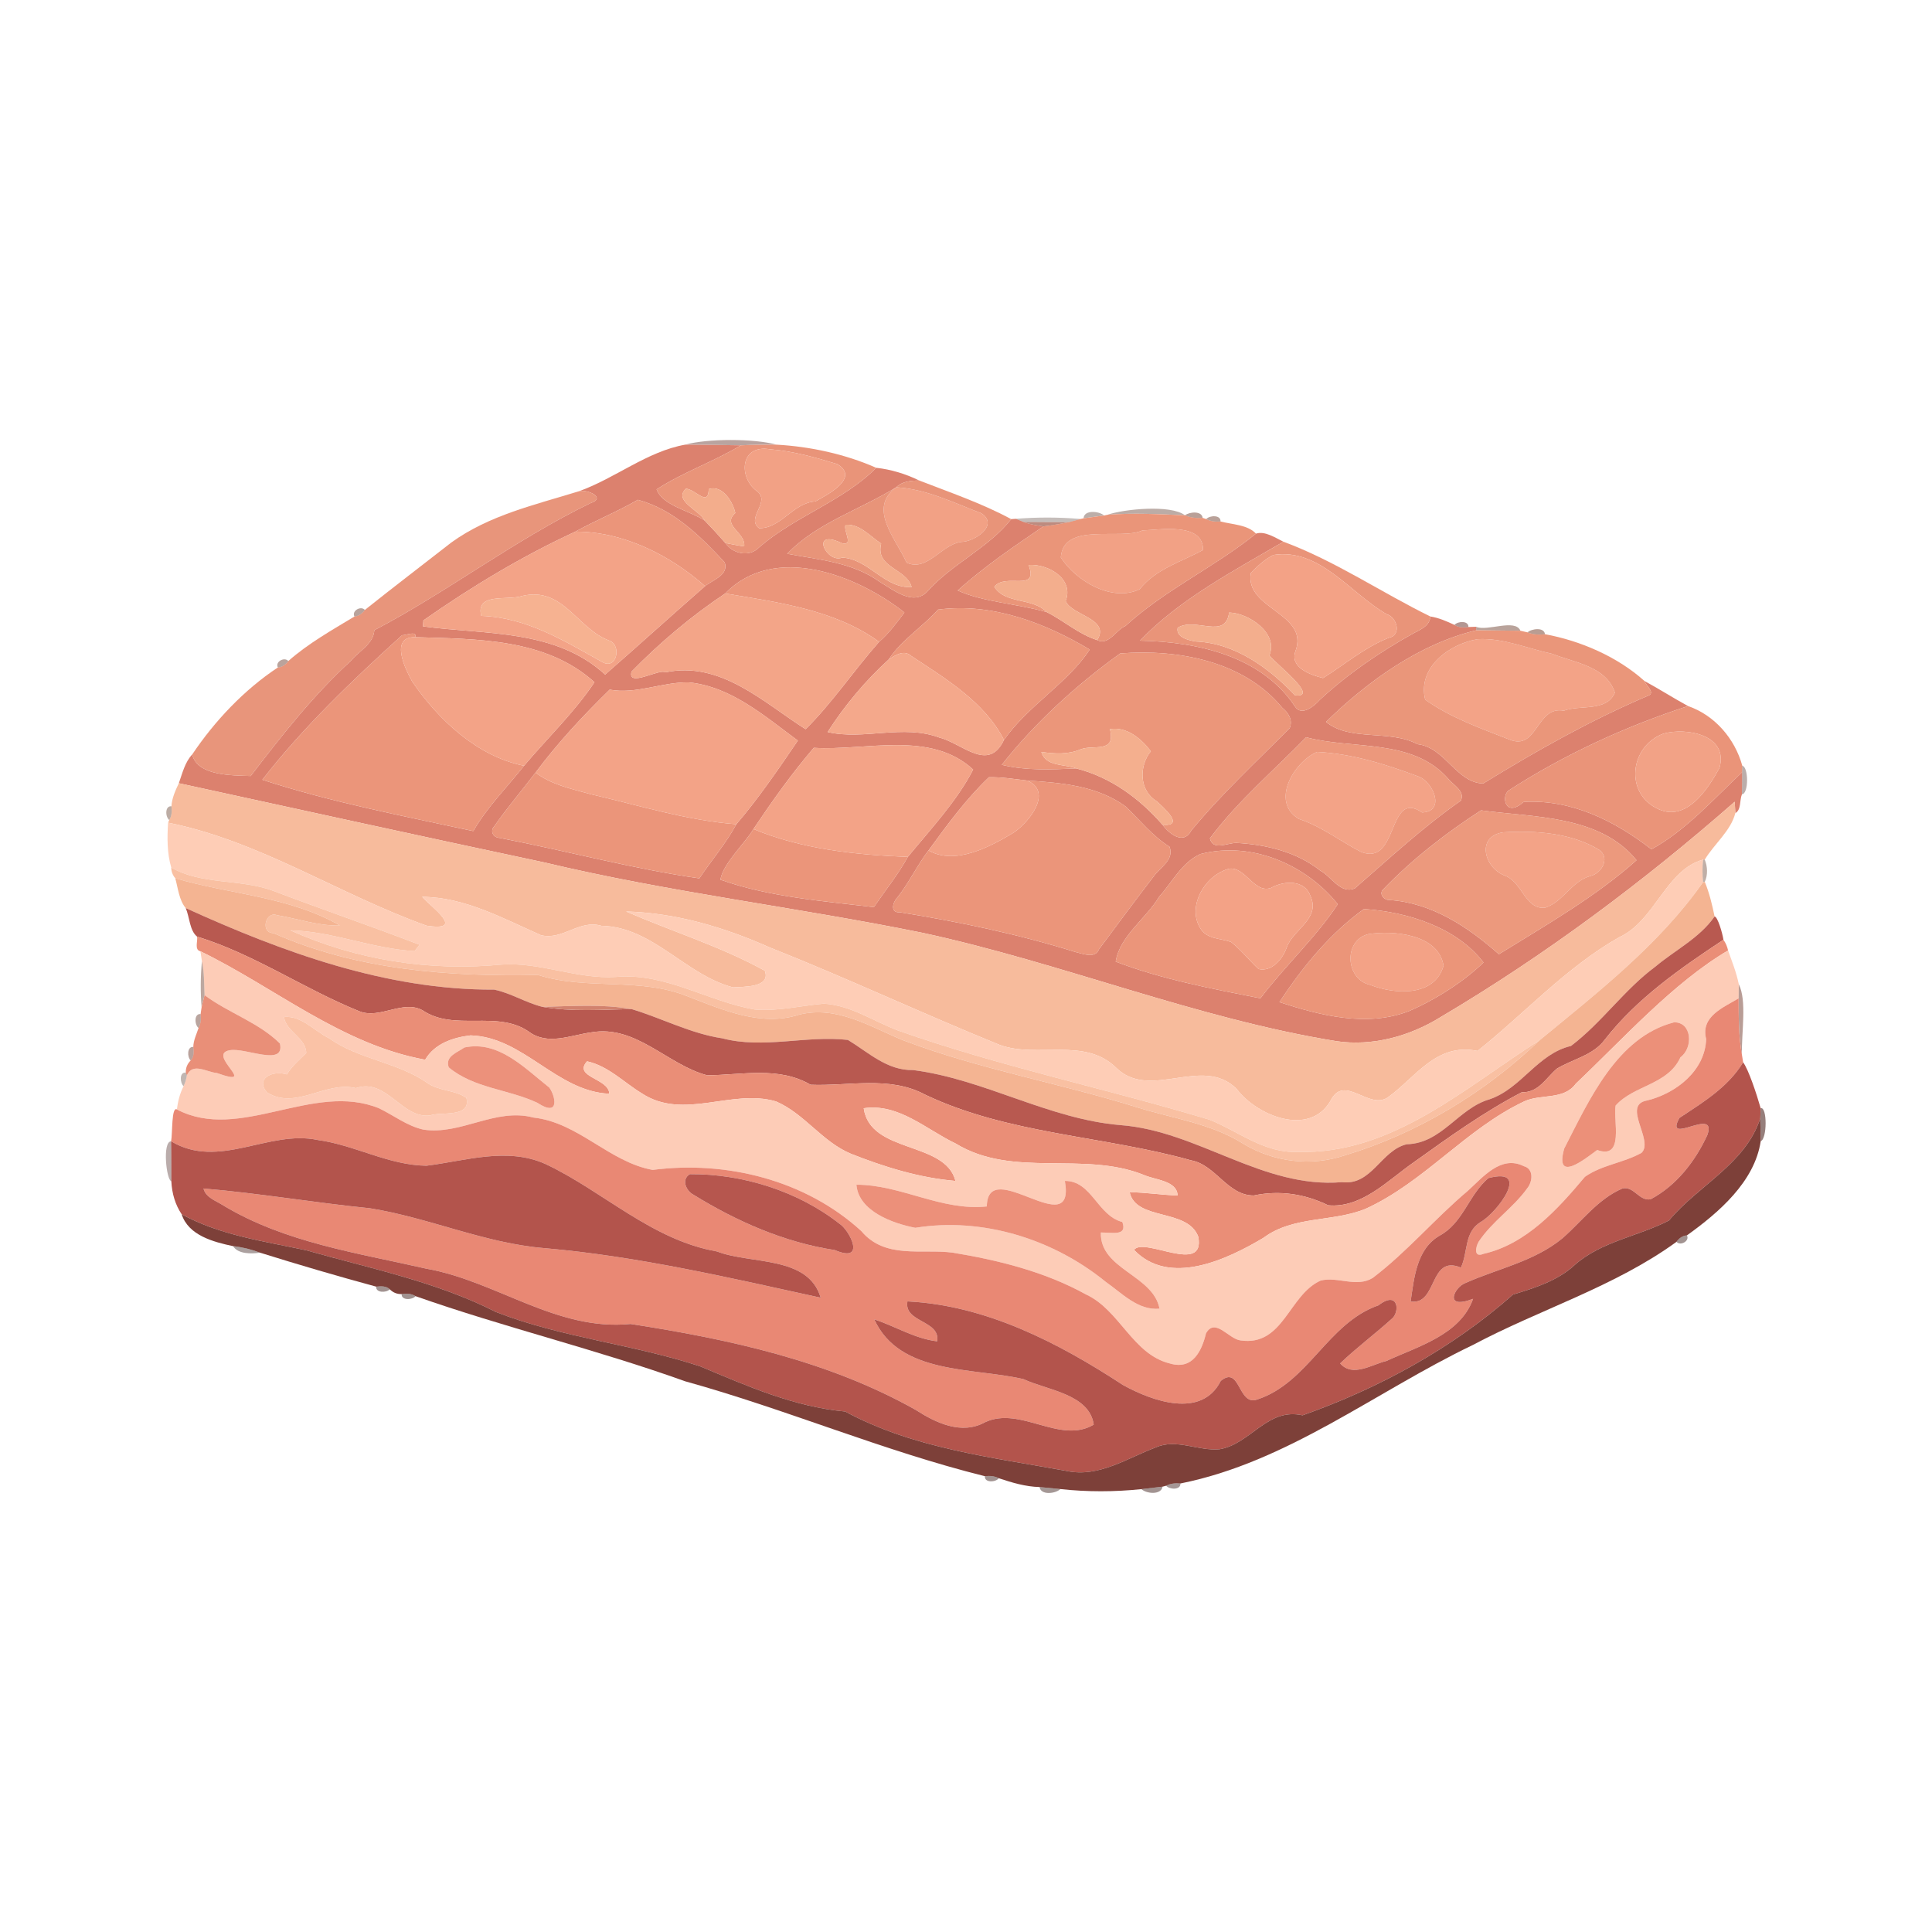 <?xml version="1.0" encoding="UTF-8" ?>
<!DOCTYPE svg PUBLIC "-//W3C//DTD SVG 1.1//EN" "http://www.w3.org/Graphics/SVG/1.1/DTD/svg11.dtd">
<svg width="530pt" height="530pt" viewBox="0 0 530 530" version="1.1" xmlns="http://www.w3.org/2000/svg">
<g id="#6a3f3579">
<path fill="#6a3f35" opacity="0.47" d=" M 187.97 121.98 C 194.04 120.27 206.98 120.29 213.01 121.98 C 209.74 122.00 206.50 122.00 203.24 122.16 C 198.14 122.10 193.06 121.99 187.97 121.98 Z" />
</g>
<g id="#dc816efe">
<path fill="#dc816e" opacity="1.00" d=" M 158.86 134.75 C 168.82 131.18 177.50 123.85 187.97 121.98 C 193.06 121.99 198.14 122.10 203.24 122.16 C 195.79 126.66 187.42 129.51 180.13 134.24 C 181.70 138.67 189.10 140.05 193.33 142.81 C 195.27 144.81 197.15 146.87 198.99 148.96 C 201.02 151.93 205.56 152.96 208.22 150.18 C 218.02 141.65 231.32 137.46 240.38 128.33 C 244.38 128.76 248.51 130.02 252.14 131.80 C 249.89 131.86 247.56 132.02 245.86 133.67 C 236.04 139.80 223.97 143.46 215.96 151.92 C 224.57 153.53 233.92 154.24 241.34 159.62 C 245.05 161.77 250.44 166.32 254.34 162.32 C 261.12 154.65 271.08 150.42 277.40 142.41 C 277.71 142.39 278.35 142.35 278.67 142.32 C 279.20 142.54 280.26 142.96 280.79 143.18 C 282.53 143.87 284.40 144.11 286.24 144.40 C 278.16 149.90 269.97 155.43 262.73 161.99 C 269.74 165.19 279.15 165.61 287.16 167.93 C 291.87 170.28 295.91 173.99 300.99 175.59 C 304.13 177.19 306.21 172.72 308.73 171.73 C 319.59 161.78 333.19 155.59 344.55 146.39 C 346.96 145.59 349.82 147.50 352.08 148.61 C 338.55 156.53 323.47 164.45 312.73 175.75 C 328.30 176.05 346.02 179.89 355.22 193.77 C 357.05 196.68 360.63 193.61 362.02 192.02 C 369.76 184.83 378.50 178.88 387.71 173.75 C 389.72 172.65 392.20 171.77 392.39 169.12 C 394.71 169.48 396.89 170.44 399.01 171.43 C 400.14 172.17 401.52 172.21 402.82 172.01 C 403.35 171.99 404.40 171.96 404.92 171.94 L 405.01 172.90 C 389.47 176.60 375.14 186.90 363.77 198.03 C 370.33 203.47 381.21 200.05 388.87 204.15 C 396.46 205.02 399.47 214.71 406.88 214.94 C 421.37 206.01 436.25 197.63 451.94 190.93 C 454.36 190.18 451.57 188.16 451.12 186.81 C 455.16 189.00 459.04 191.49 463.08 193.69 C 445.81 199.31 429.15 206.98 413.88 216.84 C 411.82 218.26 412.80 224.53 417.99 219.99 C 431.09 219.22 443.01 225.20 453.04 232.99 C 462.67 227.65 470.00 219.27 477.93 211.82 C 477.93 213.85 477.92 215.87 477.86 217.90 C 477.19 219.53 477.70 222.16 476.05 223.06 C 476.01 222.28 475.92 220.72 475.88 219.94 C 450.77 241.96 423.82 262.09 395.06 279.10 C 386.61 284.30 376.46 287.09 366.52 285.61 C 327.83 279.30 291.32 264.16 253.09 255.90 C 218.63 248.89 183.63 244.78 149.39 236.60 C 115.92 229.49 82.49 222.15 49.06 214.86 C 50.01 212.18 50.73 209.08 52.72 206.98 C 54.19 212.86 63.49 212.68 68.77 212.88 C 77.27 201.79 85.92 190.73 96.27 181.27 C 98.46 178.59 102.43 176.70 102.69 172.88 C 122.53 162.52 141.37 147.99 162.02 138.01 C 166.38 136.57 161.21 134.17 158.86 134.75 M 157.84 145.84 C 143.24 152.58 129.33 160.96 116.15 170.19 C 116.12 170.60 116.06 171.42 116.03 171.83 C 133.08 174.15 152.30 172.50 166.01 185.05 C 175.15 177.07 184.32 168.74 193.42 160.79 C 195.56 159.05 199.99 157.76 198.80 154.27 C 192.09 147.07 184.79 139.74 174.98 137.11 C 169.43 140.33 163.43 142.74 157.84 145.84 M 198.94 162.81 C 189.67 168.99 181.04 176.27 173.25 184.23 C 172.02 188.74 180.91 183.33 182.57 184.43 C 197.69 181.27 209.36 192.63 221.00 200.04 C 228.22 192.93 234.30 183.82 241.16 176.08 C 243.82 173.81 245.98 170.84 248.10 168.02 C 235.08 157.74 212.41 148.91 198.94 162.81 M 257.34 167.23 C 253.09 171.99 247.13 175.71 243.84 180.87 C 237.43 186.70 231.69 193.55 227.04 200.82 C 236.97 203.12 247.75 198.61 257.68 202.33 C 264.01 203.92 271.12 211.99 275.41 202.99 C 281.97 193.59 293.01 187.32 298.93 178.19 C 286.56 170.80 272.02 165.29 257.34 167.23 M 110.30 174.26 C 96.68 186.60 83.22 199.44 71.97 213.91 C 90.75 220.06 110.50 223.80 129.84 227.99 C 133.63 221.39 139.16 215.89 143.76 210.07 C 150.19 202.45 157.60 195.38 163.08 187.15 C 149.65 175.05 130.80 175.34 113.89 174.79 C 114.53 172.91 111.28 174.30 110.30 174.26 M 307.32 179.25 C 295.27 187.92 283.95 198.22 274.82 209.81 C 281.53 211.46 288.43 211.09 295.26 210.80 C 304.69 213.22 312.57 218.99 318.91 226.26 C 320.71 228.72 324.70 231.92 326.82 227.82 C 335.10 217.79 344.65 208.95 353.80 199.74 C 354.71 197.55 353.46 195.53 351.79 194.19 C 341.22 181.31 323.10 178.02 307.32 179.25 M 167.25 189.19 C 159.98 196.29 153.00 203.78 146.92 211.93 C 143.18 216.85 139.14 221.59 135.60 226.65 C 134.31 228.03 135.34 229.79 137.09 229.87 C 155.36 233.39 173.46 238.33 191.85 240.96 C 195.18 235.99 199.15 231.39 202.00 226.11 C 207.97 219.16 213.58 210.95 218.87 203.16 C 209.80 196.50 200.56 188.31 188.90 187.19 C 181.61 187.09 174.53 190.52 167.25 189.19 M 358.31 202.25 C 349.43 211.40 339.54 219.74 331.91 229.99 C 332.72 233.42 336.53 231.27 339.12 231.23 C 347.27 231.67 355.66 233.65 362.19 238.84 C 365.20 240.36 367.73 245.42 371.68 243.69 C 381.17 235.45 390.40 226.86 400.73 219.66 C 402.01 217.00 398.66 215.38 397.32 213.67 C 387.47 202.43 371.18 205.72 358.31 202.25 M 223.24 205.15 C 217.22 212.16 211.83 219.77 206.69 227.43 C 204.58 231.10 198.31 236.90 197.63 241.32 C 210.73 246.01 225.69 247.19 239.72 248.85 C 242.85 244.28 246.36 239.92 249.04 235.07 C 255.04 227.77 262.60 219.66 266.96 211.11 C 255.25 200.30 237.63 206.02 223.24 205.15 M 271.28 213.22 C 265.00 219.22 259.82 226.31 254.72 233.30 C 251.77 237.10 249.34 242.23 246.19 246.19 C 244.89 247.46 244.10 250.49 246.86 250.26 C 263.08 252.87 279.24 256.24 294.95 261.14 C 297.11 261.65 300.41 263.06 301.47 260.43 C 306.44 253.74 311.40 247.03 316.48 240.43 C 318.24 237.93 322.20 235.89 320.83 232.28 C 316.16 229.36 312.71 224.99 308.77 221.23 C 301.01 215.55 291.11 214.73 281.85 214.13 C 278.33 213.74 274.81 213.13 271.28 213.22 M 406.29 222.30 C 396.53 228.61 387.25 235.83 379.19 244.25 C 378.44 245.54 379.78 246.92 381.07 246.89 C 392.73 247.63 402.71 254.26 411.19 261.77 C 423.97 253.87 437.98 245.82 448.94 235.98 C 438.86 223.55 420.68 224.27 406.29 222.30 M 329.33 234.28 C 324.22 236.55 321.59 242.01 317.99 245.99 C 314.40 252.01 307.16 256.80 306.07 263.80 C 318.65 268.64 332.51 271.25 345.77 273.86 C 352.43 265.03 361.09 257.05 366.99 248.04 C 358.36 237.29 343.47 230.64 329.33 234.28 M 374.17 249.37 C 364.90 256.00 357.22 265.40 350.99 274.92 C 362.21 278.58 374.84 281.80 386.36 277.44 C 393.84 274.24 401.55 269.26 406.97 264.04 C 399.57 254.37 386.07 250.15 374.17 249.37 Z" />
</g>
<g id="#e99479fc">
<path fill="#e99479" opacity="1.00" d=" M 203.24 122.16 C 206.50 122.00 209.74 122.00 213.01 121.98 C 222.34 122.50 231.86 124.58 240.38 128.33 C 231.32 137.46 218.02 141.65 208.22 150.18 C 205.56 152.96 201.02 151.93 198.99 148.96 C 200.70 149.29 202.41 149.66 204.15 149.89 C 204.67 146.10 197.84 144.12 201.71 140.75 C 201.18 137.96 198.25 132.85 194.43 134.18 C 194.29 139.23 190.76 134.17 188.17 134.07 C 184.64 137.38 191.80 139.88 193.33 142.81 C 189.10 140.05 181.70 138.67 180.13 134.24 C 187.42 129.51 195.79 126.66 203.24 122.16 M 211.30 123.26 C 203.02 121.80 202.58 130.84 207.45 134.58 C 211.79 137.55 204.46 142.02 208.23 144.89 C 214.19 145.06 217.59 137.87 223.68 137.56 C 227.05 135.66 235.94 131.14 229.69 127.31 C 223.78 125.51 217.40 123.70 211.30 123.26 Z" />
<path fill="#e99479" opacity="1.00" d=" M 312.73 175.75 C 323.47 164.45 338.55 156.53 352.08 148.61 C 366.22 153.83 379.04 162.59 392.39 169.12 C 392.20 171.77 389.72 172.65 387.71 173.75 C 378.50 178.88 369.76 184.83 362.02 192.02 C 360.63 193.61 357.05 196.68 355.22 193.77 C 346.02 179.89 328.30 176.05 312.73 175.75 M 349.33 152.24 C 346.94 153.47 344.95 155.27 343.13 157.21 C 341.46 167.12 359.18 168.16 355.40 178.58 C 353.68 183.11 359.54 185.17 362.94 186.01 C 368.87 182.30 374.32 177.61 380.96 174.97 C 384.59 174.28 383.25 169.35 380.44 168.51 C 370.43 162.82 362.09 150.27 349.33 152.24 M 337.17 168.04 C 336.21 175.63 327.92 169.16 323.07 172.21 C 322.51 174.83 326.02 175.63 327.98 175.98 C 338.77 176.38 348.09 183.22 355.27 190.75 C 362.20 191.48 350.05 182.20 348.22 179.78 C 350.79 173.63 342.40 168.11 337.17 168.04 Z" />
</g>
<g id="#f2a185ff">
<path fill="#f2a185" opacity="1.00" d=" M 211.30 123.26 C 217.40 123.70 223.78 125.51 229.69 127.31 C 235.94 131.14 227.05 135.66 223.68 137.56 C 217.59 137.87 214.19 145.06 208.23 144.89 C 204.46 142.02 211.79 137.55 207.45 134.58 C 202.58 130.84 203.02 121.80 211.30 123.26 Z" />
<path fill="#f2a185" opacity="1.00" d=" M 245.86 133.67 C 254.12 134.15 261.63 137.92 269.22 140.81 C 274.17 144.08 267.30 148.66 263.64 148.67 C 258.26 149.39 254.31 156.96 248.69 154.34 C 245.81 147.78 237.93 139.54 245.86 133.67 Z" />
<path fill="#f2a185" opacity="1.00" d=" M 313.41 145.51 C 317.91 145.40 330.14 143.13 330.02 150.88 C 323.99 154.18 317.12 156.03 312.66 161.64 C 305.08 165.28 295.15 159.38 291.01 152.92 C 291.74 143.03 307.36 148.33 313.41 145.51 Z" />
</g>
<g id="#e89479fc">
<path fill="#e89479" opacity="1.00" d=" M 245.86 133.67 C 247.56 132.02 249.89 131.86 252.14 131.80 C 260.63 135.10 269.38 138.08 277.40 142.41 C 271.08 150.42 261.12 154.65 254.34 162.32 C 250.44 166.32 245.05 161.77 241.34 159.62 C 233.92 154.24 224.57 153.53 215.96 151.92 C 223.97 143.46 236.04 139.80 245.86 133.67 C 237.93 139.54 245.81 147.78 248.69 154.34 C 254.31 156.96 258.26 149.39 263.64 148.67 C 267.30 148.66 274.17 144.08 269.22 140.81 C 261.63 137.92 254.12 134.15 245.86 133.67 M 231.96 143.95 C 231.29 145.70 234.31 149.72 231.03 149.04 C 221.94 144.70 226.75 154.73 231.03 152.96 C 238.37 153.34 242.66 161.53 250.09 161.04 C 248.56 155.84 240.05 155.80 241.73 149.12 C 238.70 147.15 235.91 143.69 231.96 143.95 Z" />
</g>
<g id="#f3ad8cff">
<path fill="#f3ad8c" opacity="1.00" d=" M 188.17 134.07 C 190.76 134.17 194.29 139.23 194.43 134.18 C 198.25 132.85 201.18 137.96 201.71 140.75 C 197.84 144.12 204.67 146.10 204.15 149.89 C 202.41 149.66 200.70 149.29 198.99 148.96 C 197.15 146.87 195.27 144.81 193.33 142.81 C 191.80 139.88 184.64 137.38 188.17 134.07 Z" />
<path fill="#f3ad8c" opacity="1.00" d=" M 231.96 143.95 C 235.91 143.69 238.70 147.15 241.73 149.12 C 240.05 155.80 248.56 155.84 250.09 161.04 C 242.66 161.53 238.37 153.34 231.03 152.96 C 226.75 154.73 221.94 144.70 231.03 149.04 C 234.31 149.72 231.29 145.70 231.96 143.95 Z" />
</g>
<g id="#e79378fa">
<path fill="#e79378" opacity="0.98" d=" M 123.80 148.83 C 134.18 141.31 146.84 138.47 158.86 134.75 C 161.21 134.17 166.38 136.57 162.02 138.01 C 141.37 147.99 122.53 162.52 102.69 172.88 C 102.43 176.70 98.46 178.59 96.27 181.27 C 85.92 190.73 77.27 201.79 68.77 212.88 C 63.49 212.68 54.19 212.86 52.72 206.98 C 58.91 197.75 66.99 189.22 76.23 183.10 C 77.44 183.02 78.41 182.30 79.09 181.34 C 84.53 176.53 91.06 172.86 97.24 169.12 C 98.45 169.01 99.40 168.28 100.09 167.32 C 107.91 161.08 115.90 155.00 123.80 148.83 Z" />
</g>
<g id="#eb957aff">
<path fill="#eb957a" opacity="1.00" d=" M 157.84 145.84 C 163.43 142.74 169.43 140.33 174.98 137.11 C 184.79 139.74 192.09 147.07 198.80 154.27 C 199.99 157.76 195.56 159.05 193.42 160.79 C 183.81 152.28 170.90 145.80 157.84 145.84 Z" />
<path fill="#eb957a" opacity="1.00" d=" M 198.94 162.81 C 212.41 148.91 235.08 157.74 248.10 168.02 C 245.98 170.84 243.82 173.81 241.16 176.08 C 229.14 167.29 213.31 165.21 198.94 162.81 Z" />
<path fill="#eb957a" opacity="1.00" d=" M 110.30 174.26 C 111.28 174.30 114.53 172.91 113.89 174.79 C 106.84 174.69 111.16 183.53 113.07 186.95 C 120.25 197.45 130.95 207.53 143.76 210.07 C 139.16 215.89 133.63 221.39 129.84 227.99 C 110.50 223.80 90.75 220.06 71.97 213.91 C 83.22 199.44 96.68 186.60 110.30 174.26 Z" />
<path fill="#eb957a" opacity="1.00" d=" M 135.60 226.65 C 139.14 221.59 143.18 216.85 146.92 211.93 C 151.31 215.32 156.85 216.41 162.07 217.88 C 175.29 220.93 188.43 225.08 202.00 226.11 C 199.15 231.39 195.18 235.99 191.85 240.96 C 173.46 238.33 155.36 233.39 137.09 229.87 C 135.34 229.79 134.31 228.03 135.60 226.65 Z" />
<path fill="#eb957a" opacity="1.00" d=" M 281.85 214.13 C 291.11 214.73 301.01 215.55 308.77 221.23 C 312.71 224.99 316.16 229.36 320.83 232.28 C 322.20 235.89 318.24 237.93 316.48 240.43 C 311.40 247.03 306.44 253.74 301.47 260.43 C 300.41 263.06 297.11 261.65 294.95 261.14 C 279.24 256.24 263.08 252.87 246.86 250.26 C 244.10 250.49 244.89 247.46 246.19 246.19 C 249.34 242.23 251.77 237.10 254.72 233.30 C 262.03 237.47 271.69 232.28 278.26 228.29 C 282.40 225.35 288.87 217.31 281.85 214.13 Z" />
<path fill="#eb957a" opacity="1.00" d=" M 197.63 241.32 C 198.31 236.90 204.58 231.10 206.69 227.43 C 219.89 232.94 234.80 234.53 249.04 235.07 C 246.36 239.92 242.85 244.28 239.72 248.85 C 225.69 247.19 210.73 246.01 197.63 241.32 Z" />
<path fill="#eb957a" opacity="1.00" d=" M 329.33 234.28 C 343.47 230.64 358.36 237.29 366.99 248.04 C 361.09 257.05 352.43 265.03 345.77 273.86 C 332.51 271.25 318.65 268.64 306.07 263.80 C 307.16 256.80 314.40 252.01 317.99 245.99 C 321.59 242.01 324.22 236.55 329.33 234.28 M 337.31 238.29 C 330.71 239.86 325.45 248.59 329.31 254.70 C 331.06 257.63 334.81 257.40 337.68 258.39 C 340.48 260.58 342.66 263.41 345.26 265.83 C 348.94 266.65 351.85 263.08 352.95 259.98 C 354.75 254.84 362.45 252.03 359.42 245.64 C 357.79 241.24 352.11 241.60 348.64 243.59 C 344.11 245.17 341.66 237.82 337.31 238.29 Z" />
</g>
<g id="#68423571">
<path fill="#684235" opacity="0.44" d=" M 303.83 141.21 C 308.23 139.66 321.20 138.35 325.07 141.36 C 317.99 141.05 310.89 140.67 303.83 141.21 Z" />
</g>
<g id="#613e326a">
<path fill="#613e32" opacity="0.42" d=" M 297.25 142.18 C 297.38 139.80 301.51 140.17 302.88 141.42 C 301.47 141.61 298.66 141.99 297.25 142.18 Z" />
</g>
<g id="#ea9579fd">
<path fill="#ea9579" opacity="1.00" d=" M 302.88 141.42 L 303.83 141.21 C 310.89 140.67 317.99 141.05 325.07 141.36 C 326.60 142.04 328.27 142.19 329.92 142.07 L 330.91 142.39 C 332.11 143.04 333.47 143.17 334.82 143.05 C 338.04 143.91 342.26 143.92 344.55 146.39 C 333.19 155.59 319.59 161.78 308.73 171.73 C 306.21 172.72 304.13 177.19 300.99 175.59 C 304.69 169.68 293.88 168.83 292.34 164.87 C 294.68 158.80 287.58 154.64 282.18 154.98 C 285.03 162.73 275.77 156.97 272.77 160.99 C 275.82 165.80 283.21 163.85 287.16 167.93 C 279.15 165.61 269.74 165.19 262.73 161.99 C 269.97 155.43 278.16 149.90 286.24 144.40 C 288.59 144.11 290.93 143.72 293.25 143.23 C 294.31 142.97 295.37 142.69 296.42 142.37 L 297.25 142.18 C 298.66 141.99 301.47 141.61 302.88 141.42 M 313.41 145.51 C 307.36 148.33 291.74 143.03 291.01 152.92 C 295.15 159.38 305.08 165.28 312.66 161.64 C 317.12 156.03 323.99 154.18 330.02 150.88 C 330.14 143.13 317.91 145.40 313.41 145.51 Z" />
</g>
<g id="#7e504189">
<path fill="#7e5041" opacity="0.54" d=" M 325.07 141.36 C 326.31 140.39 329.69 140.08 329.92 142.07 C 328.27 142.19 326.60 142.04 325.07 141.36 Z" />
</g>
<g id="#452a224e">
<path fill="#452a22" opacity="0.31" d=" M 278.67 142.32 C 284.57 141.86 290.51 141.86 296.42 142.37 C 295.37 142.69 294.31 142.97 293.25 143.23 C 289.09 143.24 284.94 143.22 280.79 143.18 C 280.26 142.96 279.20 142.54 278.67 142.32 Z" />
</g>
<g id="#7c4e3f86">
<path fill="#7c4e3f" opacity="0.53" d=" M 330.91 142.39 C 331.82 141.34 334.95 141.19 334.82 143.05 C 333.47 143.17 332.11 143.04 330.91 142.39 Z" />
</g>
<g id="#a76454bf">
<path fill="#a76454" opacity="0.75" d=" M 280.79 143.18 C 284.94 143.22 289.09 143.24 293.25 143.23 C 290.93 143.72 288.59 144.11 286.24 144.40 C 284.40 144.11 282.53 143.87 280.79 143.18 Z" />
</g>
<g id="#f3a387ff">
<path fill="#f3a387" opacity="1.00" d=" M 116.15 170.19 C 129.33 160.96 143.24 152.58 157.84 145.84 C 170.90 145.80 183.81 152.28 193.42 160.79 C 184.32 168.74 175.15 177.07 166.01 185.05 C 152.30 172.50 133.08 174.15 116.03 171.83 C 116.06 171.42 116.12 170.60 116.15 170.19 M 143.33 163.47 C 139.19 164.87 130.46 162.43 132.01 168.95 C 144.54 169.39 154.77 175.81 165.33 181.67 C 169.19 183.78 170.55 177.04 167.23 175.77 C 158.37 172.60 154.54 160.83 143.33 163.47 Z" />
<path fill="#f3a387" opacity="1.00" d=" M 113.07 186.95 C 111.16 183.53 106.84 174.69 113.89 174.79 C 130.80 175.34 149.65 175.05 163.08 187.15 C 157.60 195.38 150.19 202.45 143.76 210.07 C 130.95 207.53 120.25 197.45 113.07 186.95 Z" />
<path fill="#f3a387" opacity="1.00" d=" M 405.33 175.35 C 412.30 174.92 419.05 177.93 425.77 179.35 C 431.83 181.76 440.63 182.75 443.01 190.01 C 440.71 195.36 433.47 193.27 428.98 194.97 C 421.42 193.52 421.86 206.04 414.10 202.89 C 406.17 199.79 397.96 196.90 390.97 191.94 C 388.78 183.08 397.61 176.64 405.33 175.35 Z" />
<path fill="#f3a387" opacity="1.00" d=" M 167.25 189.19 C 174.53 190.52 181.61 187.09 188.90 187.19 C 200.56 188.31 209.80 196.50 218.87 203.16 C 213.58 210.95 207.97 219.16 202.00 226.11 C 188.43 225.08 175.29 220.93 162.07 217.88 C 156.85 216.41 151.31 215.32 146.92 211.93 C 153.00 203.78 159.98 196.29 167.25 189.19 Z" />
<path fill="#f3a387" opacity="1.00" d=" M 223.24 205.15 C 237.63 206.02 255.25 200.30 266.96 211.11 C 262.60 219.66 255.04 227.77 249.04 235.07 C 234.80 234.53 219.89 232.94 206.69 227.43 C 211.83 219.77 217.22 212.16 223.24 205.15 Z" />
<path fill="#f3a387" opacity="1.00" d=" M 361.32 206.27 C 370.82 206.74 380.15 209.66 389.02 212.98 C 393.26 214.44 396.59 222.72 390.11 222.87 C 380.55 216.34 383.76 237.81 373.34 233.69 C 367.63 230.72 362.51 226.70 356.32 224.66 C 348.40 219.94 354.99 209.00 361.32 206.27 Z" />
<path fill="#f3a387" opacity="1.00" d=" M 412.36 228.33 C 421.13 227.78 431.13 228.46 438.79 233.20 C 441.72 235.46 439.39 239.56 436.31 240.31 C 431.15 241.69 428.89 247.35 423.92 248.99 C 418.44 249.69 417.57 241.87 412.80 240.20 C 407.05 237.99 404.93 229.42 412.36 228.33 Z" />
</g>
<g id="#f3a286ff">
<path fill="#f3a286" opacity="1.00" d=" M 349.33 152.24 C 362.09 150.27 370.43 162.82 380.44 168.51 C 383.25 169.35 384.59 174.28 380.96 174.97 C 374.32 177.61 368.87 182.30 362.94 186.01 C 359.54 185.17 353.68 183.11 355.40 178.58 C 359.18 168.16 341.46 167.12 343.13 157.21 C 344.95 155.27 346.94 153.47 349.33 152.24 Z" />
<path fill="#f3a286" opacity="1.00" d=" M 337.31 238.29 C 341.66 237.82 344.11 245.17 348.64 243.59 C 352.11 241.60 357.79 241.24 359.42 245.64 C 362.45 252.03 354.75 254.84 352.95 259.98 C 351.85 263.08 348.94 266.65 345.26 265.83 C 342.66 263.41 340.48 260.58 337.68 258.39 C 334.81 257.40 331.06 257.63 329.31 254.70 C 325.45 248.59 330.71 239.86 337.31 238.29 Z" />
<path fill="#f3a286" opacity="1.00" d=" M 375.33 256.26 C 382.12 255.15 394.65 256.21 396.00 264.93 C 393.56 273.54 382.58 272.83 375.88 270.18 C 369.17 268.72 368.39 258.10 375.33 256.26 Z" />
</g>
<g id="#f3ae8dff">
<path fill="#f3ae8d" opacity="1.00" d=" M 282.18 154.98 C 287.58 154.64 294.68 158.80 292.34 164.87 C 293.88 168.83 304.69 169.68 300.99 175.59 C 295.91 173.99 291.87 170.28 287.16 167.93 C 283.21 163.85 275.82 165.80 272.77 160.99 C 275.77 156.97 285.03 162.73 282.18 154.98 Z" />
<path fill="#f3ae8d" opacity="1.00" d=" M 337.17 168.04 C 342.40 168.11 350.79 173.63 348.22 179.78 C 350.05 182.20 362.20 191.48 355.27 190.75 C 348.09 183.22 338.77 176.38 327.98 175.98 C 326.02 175.63 322.51 174.83 323.07 172.21 C 327.92 169.16 336.21 175.63 337.17 168.04 Z" />
</g>
<g id="#f6b291ff">
<path fill="#f6b291" opacity="1.00" d=" M 143.33 163.47 C 154.54 160.83 158.37 172.60 167.23 175.77 C 170.55 177.04 169.19 183.78 165.33 181.67 C 154.77 175.81 144.54 169.39 132.01 168.95 C 130.46 162.43 139.19 164.87 143.33 163.47 Z" />
</g>
<g id="#f3a588ff">
<path fill="#f3a588" opacity="1.00" d=" M 173.25 184.23 C 181.04 176.27 189.67 168.99 198.94 162.81 C 213.31 165.21 229.14 167.29 241.16 176.08 C 234.30 183.82 228.22 192.93 221.00 200.04 C 209.36 192.63 197.69 181.27 182.57 184.43 C 180.91 183.33 172.02 188.74 173.25 184.23 Z" />
</g>
<g id="#774b3d81">
<path fill="#774b3d" opacity="0.51" d=" M 97.24 169.12 C 96.39 167.59 98.99 166.08 100.09 167.32 C 99.40 168.28 98.45 169.01 97.24 169.12 Z" />
</g>
<g id="#ec967aff">
<path fill="#ec967a" opacity="1.00" d=" M 257.34 167.23 C 272.02 165.29 286.56 170.80 298.93 178.19 C 293.01 187.32 281.97 193.59 275.41 202.99 C 270.15 192.63 259.49 186.22 250.02 179.98 C 248.01 178.13 245.70 179.69 243.84 180.87 C 247.13 175.71 253.09 171.99 257.34 167.23 Z" />
</g>
<g id="#73403889">
<path fill="#734038" opacity="0.54" d=" M 399.01 171.43 C 399.87 170.37 402.94 170.21 402.82 172.01 C 401.52 172.21 400.14 172.17 399.01 171.43 Z" />
</g>
<g id="#774b3c81">
<path fill="#774b3c" opacity="0.51" d=" M 404.92 171.94 C 407.98 173.30 415.65 169.61 417.10 173.03 C 413.07 172.97 409.04 172.93 405.01 172.90 L 404.92 171.94 Z" />
</g>
<g id="#ea967afd">
<path fill="#ea967a" opacity="1.00" d=" M 363.77 198.03 C 375.14 186.90 389.47 176.60 405.01 172.90 C 409.04 172.93 413.07 172.97 417.10 173.03 C 417.59 173.14 418.56 173.36 419.04 173.47 C 420.55 174.10 422.20 174.19 423.82 173.98 C 433.54 175.76 443.70 180.14 451.12 186.81 C 451.57 188.16 454.36 190.18 451.94 190.93 C 436.25 197.63 421.37 206.01 406.88 214.94 C 399.47 214.71 396.46 205.02 388.87 204.15 C 381.21 200.05 370.33 203.47 363.77 198.03 M 405.33 175.35 C 397.61 176.64 388.78 183.08 390.97 191.94 C 397.96 196.90 406.17 199.79 414.10 202.89 C 421.86 206.04 421.42 193.52 428.98 194.97 C 433.47 193.27 440.71 195.36 443.01 190.01 C 440.63 182.75 431.83 181.76 425.77 179.35 C 419.05 177.93 412.30 174.92 405.33 175.35 Z" />
</g>
<g id="#87564693">
<path fill="#875646" opacity="0.58" d=" M 419.04 173.47 C 420.18 172.43 423.64 172.01 423.82 173.98 C 422.20 174.19 420.55 174.10 419.04 173.47 Z" />
</g>
<g id="#f4a88bff">
<path fill="#f4a88b" opacity="1.00" d=" M 243.84 180.87 C 245.70 179.69 248.01 178.13 250.02 179.98 C 259.49 186.22 270.15 192.63 275.41 202.99 C 271.12 211.99 264.01 203.92 257.68 202.33 C 247.75 198.61 236.97 203.12 227.04 200.82 C 231.69 193.55 237.43 186.70 243.84 180.87 Z" />
</g>
<g id="#eb967aff">
<path fill="#eb967a" opacity="1.00" d=" M 307.32 179.25 C 323.10 178.02 341.22 181.31 351.79 194.19 C 353.46 195.53 354.71 197.55 353.80 199.74 C 344.65 208.95 335.10 217.79 326.82 227.82 C 324.70 231.92 320.71 228.72 318.91 226.26 C 325.20 226.77 319.33 221.65 317.24 219.75 C 312.45 216.81 312.44 210.09 315.71 206.08 C 313.07 202.67 309.17 199.28 304.48 200.01 C 306.24 206.83 299.81 204.17 296.41 205.58 C 293.00 207.03 289.27 206.80 285.67 206.28 C 286.90 210.41 292.00 209.53 295.26 210.80 C 288.43 211.09 281.53 211.46 274.82 209.81 C 283.95 198.22 295.27 187.92 307.32 179.25 Z" />
</g>
<g id="#784c3d82">
<path fill="#784c3d" opacity="0.51" d=" M 76.23 183.10 C 75.39 181.57 78.01 180.10 79.09 181.34 C 78.41 182.30 77.44 183.02 76.23 183.10 Z" />
</g>
<g id="#ea9479fe">
<path fill="#ea9479" opacity="1.00" d=" M 413.88 216.84 C 429.15 206.98 445.81 199.31 463.08 193.69 C 470.42 196.23 475.91 202.63 477.96 210.06 C 477.95 210.50 477.94 211.38 477.93 211.82 C 470.00 219.27 462.67 227.65 453.04 232.99 C 443.01 225.20 431.09 219.22 417.99 219.99 C 412.80 224.53 411.82 218.26 413.88 216.84 M 456.33 201.25 C 447.06 204.70 445.54 217.75 455.01 221.99 C 462.70 225.45 468.53 216.48 471.70 210.66 C 474.25 201.53 462.55 199.51 456.33 201.25 Z" />
</g>
<g id="#f4af8eff">
<path fill="#f4af8e" opacity="1.00" d=" M 304.48 200.01 C 309.17 199.28 313.07 202.67 315.71 206.08 C 312.44 210.09 312.45 216.81 317.24 219.75 C 319.33 221.65 325.20 226.77 318.91 226.26 C 312.57 218.99 304.69 213.22 295.26 210.80 C 292.00 209.53 286.90 210.41 285.67 206.28 C 289.27 206.80 293.00 207.03 296.41 205.58 C 299.81 204.17 306.24 206.83 304.48 200.01 Z" />
</g>
<g id="#f2a286ff">
<path fill="#f2a286" opacity="1.00" d=" M 456.33 201.25 C 462.55 199.51 474.25 201.53 471.70 210.66 C 468.53 216.48 462.70 225.45 455.01 221.99 C 445.54 217.75 447.06 204.70 456.33 201.25 Z" />
</g>
<g id="#ec987cff">
<path fill="#ec987c" opacity="1.00" d=" M 358.31 202.25 C 371.18 205.72 387.47 202.43 397.32 213.67 C 398.66 215.38 402.01 217.00 400.73 219.66 C 390.40 226.86 381.17 235.45 371.68 243.69 C 367.73 245.42 365.20 240.36 362.19 238.84 C 355.66 233.65 347.27 231.67 339.12 231.23 C 336.53 231.27 332.72 233.42 331.91 229.99 C 339.54 219.74 349.43 211.40 358.31 202.25 M 361.32 206.27 C 354.99 209.00 348.40 219.94 356.32 224.66 C 362.51 226.70 367.63 230.72 373.34 233.69 C 383.76 237.81 380.55 216.34 390.11 222.87 C 396.59 222.72 393.26 214.44 389.02 212.98 C 380.15 209.66 370.82 206.74 361.32 206.27 Z" />
</g>
<g id="#57322b67">
<path fill="#57322b" opacity="0.40" d=" M 477.96 210.06 C 479.69 210.39 479.75 217.79 477.86 217.90 C 477.92 215.87 477.93 213.85 477.93 211.82 C 477.94 211.38 477.95 210.50 477.96 210.06 Z" />
</g>
<g id="#f2a186ff">
<path fill="#f2a186" opacity="1.00" d=" M 271.28 213.22 C 274.81 213.13 278.33 213.74 281.85 214.13 C 288.87 217.31 282.40 225.35 278.26 228.29 C 271.69 232.28 262.03 237.47 254.72 233.30 C 259.82 226.31 265.00 219.22 271.28 213.22 Z" />
</g>
<g id="#f7bb9cff">
<path fill="#f7bb9c" opacity="1.00" d=" M 49.06 214.86 C 82.49 222.15 115.92 229.49 149.39 236.60 C 183.63 244.78 218.63 248.89 253.09 255.90 C 291.32 264.16 327.83 279.30 366.52 285.61 C 376.46 287.09 386.61 284.30 395.06 279.10 C 423.82 262.09 450.77 241.96 475.88 219.94 C 475.92 220.72 476.01 222.28 476.05 223.06 C 474.79 227.96 470.26 231.50 467.66 235.83 L 467.22 235.81 C 456.96 238.63 454.05 252.61 444.18 257.12 C 429.62 265.37 418.23 278.03 405.33 288.30 C 394.09 285.98 388.51 295.36 380.90 300.92 C 375.58 304.83 368.80 294.33 364.98 302.00 C 359.18 311.96 344.79 306.08 339.27 298.75 C 329.86 289.30 315.48 302.18 306.12 292.85 C 297.49 284.46 284.57 290.36 274.33 286.68 C 253.12 278.08 232.39 268.33 211.10 259.89 C 198.69 254.37 185.42 250.43 171.76 250.05 C 184.40 255.53 197.68 259.61 209.81 266.29 C 211.62 271.07 203.58 270.64 201.13 270.87 C 188.10 267.51 179.04 254.24 164.97 253.97 C 158.95 252.16 154.36 258.01 148.42 256.55 C 138.01 251.96 127.49 246.11 115.81 246.03 C 118.33 248.88 127.95 255.60 117.04 253.94 C 93.10 245.41 71.39 230.76 46.11 225.68 L 46.43 224.95 C 47.14 223.82 47.18 222.46 47.03 221.18 C 47.16 218.95 48.12 216.85 49.06 214.86 Z" />
</g>
<g id="#7a5b4a7f">
<path fill="#7a5b4a" opacity="0.50" d=" M 46.43 224.95 C 45.32 224.11 45.21 221.00 47.03 221.18 C 47.18 222.46 47.14 223.82 46.43 224.95 Z" />
</g>
<g id="#ec997dff">
<path fill="#ec997d" opacity="1.00" d=" M 406.29 222.30 C 420.68 224.27 438.86 223.55 448.94 235.98 C 437.98 245.82 423.97 253.87 411.19 261.77 C 402.71 254.26 392.73 247.63 381.07 246.89 C 379.78 246.92 378.44 245.54 379.19 244.25 C 387.25 235.83 396.53 228.61 406.29 222.30 M 412.36 228.33 C 404.93 229.42 407.05 237.99 412.80 240.20 C 417.57 241.87 418.44 249.69 423.92 248.99 C 428.89 247.35 431.15 241.69 436.31 240.31 C 439.39 239.56 441.72 235.46 438.79 233.20 C 431.13 228.46 421.13 227.78 412.36 228.33 Z" />
</g>
<g id="#fecdb6ff">
<path fill="#fecdb6" opacity="1.00" d=" M 46.11 225.68 C 71.39 230.76 93.10 245.41 117.04 253.94 C 127.95 255.60 118.33 248.88 115.81 246.03 C 127.49 246.11 138.01 251.96 148.42 256.55 C 154.36 258.01 158.95 252.16 164.97 253.97 C 179.04 254.24 188.10 267.51 201.13 270.87 C 203.58 270.64 211.62 271.07 209.81 266.29 C 197.68 259.61 184.40 255.53 171.76 250.05 C 185.42 250.43 198.69 254.37 211.10 259.89 C 232.39 268.33 253.12 278.08 274.33 286.68 C 284.57 290.36 297.49 284.46 306.12 292.85 C 315.48 302.18 329.86 289.30 339.27 298.75 C 344.79 306.08 359.18 311.96 364.98 302.00 C 368.80 294.33 375.58 304.83 380.90 300.92 C 388.51 295.36 394.09 285.98 405.33 288.30 C 418.23 278.03 429.62 265.37 444.18 257.12 C 454.05 252.61 456.96 238.63 467.22 235.81 C 466.98 237.86 467.00 239.94 467.20 242.01 C 455.21 259.10 438.38 272.18 422.39 285.35 C 401.95 298.29 381.81 316.80 356.03 315.99 C 346.96 316.44 339.83 310.41 331.89 307.20 C 303.49 298.63 274.30 292.58 246.33 282.69 C 239.59 280.14 233.42 275.78 226.02 275.33 C 219.71 275.88 213.44 277.47 207.08 276.94 C 194.17 274.73 182.51 266.78 169.00 268.00 C 158.34 268.69 148.26 263.88 137.62 264.61 C 117.88 266.53 97.71 263.37 79.64 255.21 C 91.25 255.47 102.17 260.30 113.73 260.90 C 114.07 260.46 114.74 259.60 115.08 259.17 C 101.71 254.02 88.15 249.41 74.76 244.31 C 65.84 241.05 55.26 242.79 46.97 237.98 C 45.81 234.00 45.85 229.77 46.11 225.68 Z" />
</g>
<g id="#96796b97">
<path fill="#96796b" opacity="0.59" d=" M 467.22 235.81 L 467.66 235.83 C 468.44 237.70 468.54 240.07 467.67 241.92 L 467.20 242.01 C 467.00 239.94 466.98 237.86 467.22 235.81 Z" />
</g>
<g id="#f9c0a2ff">
<path fill="#f9c0a2" opacity="1.00" d=" M 46.97 237.98 C 55.26 242.79 65.84 241.05 74.76 244.31 C 88.15 249.41 101.71 254.02 115.08 259.17 C 114.74 259.60 114.07 260.46 113.73 260.90 C 102.17 260.30 91.25 255.47 79.64 255.21 C 97.71 263.37 117.88 266.53 137.62 264.61 C 148.26 263.88 158.34 268.69 169.00 268.00 C 182.51 266.78 194.17 274.73 207.08 276.94 C 213.44 277.47 219.71 275.88 226.02 275.33 C 233.42 275.78 239.59 280.14 246.33 282.69 C 274.30 292.58 303.49 298.63 331.89 307.20 C 339.83 310.41 346.96 316.44 356.03 315.99 C 381.81 316.80 401.95 298.29 422.39 285.35 C 407.41 299.71 388.85 310.94 368.94 316.94 C 359.68 320.06 349.47 318.81 341.14 313.80 C 332.36 308.24 321.84 306.84 312.08 303.81 C 290.75 297.13 268.58 293.31 247.65 285.33 C 238.63 281.60 229.63 275.82 219.31 278.32 C 208.89 281.74 198.34 277.07 188.67 273.34 C 175.50 268.00 160.99 271.73 147.60 267.46 C 123.01 267.96 97.82 266.09 75.02 255.98 C 71.33 255.92 72.85 249.86 75.98 251.06 C 81.74 252.00 87.31 254.06 93.24 253.88 C 79.30 245.88 63.13 245.38 48.08 240.93 C 47.36 240.08 46.99 239.10 46.97 237.98 Z" />
</g>
<g id="#f4b492ff">
<path fill="#f4b492" opacity="1.00" d=" M 48.08 240.93 C 63.13 245.38 79.30 245.88 93.24 253.88 C 87.31 254.06 81.74 252.00 75.98 251.06 C 72.85 249.86 71.33 255.92 75.02 255.98 C 97.82 266.09 123.01 267.96 147.60 267.46 C 160.99 271.73 175.50 268.00 188.67 273.34 C 198.34 277.07 208.89 281.74 219.31 278.32 C 229.63 275.82 238.63 281.60 247.65 285.33 C 268.58 293.31 290.75 297.13 312.08 303.81 C 321.84 306.84 332.36 308.24 341.14 313.80 C 349.47 318.81 359.68 320.06 368.94 316.94 C 388.85 310.94 407.41 299.71 422.39 285.35 C 438.38 272.18 455.21 259.10 467.20 242.01 L 467.67 241.92 C 468.93 244.96 469.69 248.19 470.36 251.41 C 466.29 257.29 459.53 260.63 454.16 265.14 C 445.59 271.46 439.42 280.54 430.97 286.93 C 421.76 289.09 417.41 298.58 408.62 301.57 C 400.01 304.06 395.56 313.66 385.91 313.90 C 378.86 315.55 376.33 325.30 368.14 324.30 C 346.40 326.14 328.66 310.24 307.38 308.65 C 287.57 306.98 270.16 296.10 250.54 293.55 C 243.37 293.72 238.30 288.73 232.61 285.28 C 221.13 283.97 209.48 287.82 198.13 284.84 C 189.42 283.52 181.57 279.32 173.23 276.81 C 165.15 275.38 156.91 276.03 148.76 276.20 C 144.22 275.06 140.17 272.44 135.57 271.48 C 106.00 271.63 77.49 261.18 50.95 249.11 C 49.13 246.97 48.83 243.65 48.08 240.93 Z" />
</g>
<g id="#b85950ff">
<path fill="#b85950" opacity="1.00" d=" M 50.95 249.11 C 77.49 261.18 106.00 271.63 135.57 271.48 C 140.17 272.44 144.22 275.06 148.76 276.20 C 156.84 277.61 165.08 276.96 173.23 276.81 C 181.57 279.32 189.42 283.52 198.13 284.84 C 209.48 287.82 221.13 283.97 232.61 285.28 C 238.30 288.73 243.37 293.72 250.54 293.55 C 270.16 296.10 287.57 306.98 307.38 308.65 C 328.66 310.24 346.40 326.14 368.14 324.30 C 376.33 325.30 378.86 315.55 385.91 313.90 C 395.56 313.66 400.01 304.06 408.62 301.57 C 417.41 298.58 421.76 289.09 430.97 286.93 C 439.42 280.54 445.59 271.46 454.16 265.14 C 459.53 260.63 466.29 257.29 470.36 251.41 C 471.21 251.53 472.49 255.89 472.79 257.80 C 460.95 265.64 449.03 273.91 440.23 285.22 C 437.06 289.50 431.48 290.53 427.12 293.15 C 424.12 295.67 422.11 299.78 417.46 299.64 C 407.01 305.07 397.39 312.03 387.82 318.86 C 380.81 323.72 373.57 331.50 364.35 330.64 C 357.96 327.53 351.01 326.45 343.97 327.95 C 336.72 328.01 333.55 319.53 326.69 318.30 C 302.56 311.54 276.62 311.17 253.71 300.26 C 244.01 295.06 232.72 298.01 222.37 297.58 C 213.68 292.48 203.54 294.89 194.01 294.99 C 183.04 292.10 174.48 281.03 162.15 283.21 C 156.51 283.99 150.16 286.89 145.01 282.97 C 136.33 277.01 124.60 283.04 115.93 277.16 C 110.52 274.18 104.22 279.66 98.61 277.43 C 83.45 271.32 69.76 261.76 54.06 256.93 C 52.01 255.28 52.02 251.61 50.95 249.11 Z" />
</g>
<g id="#eb9579ff">
<path fill="#eb9579" opacity="1.00" d=" M 374.17 249.37 C 386.07 250.15 399.57 254.37 406.97 264.04 C 401.55 269.26 393.84 274.24 386.36 277.44 C 374.84 281.80 362.21 278.58 350.99 274.92 C 357.22 265.40 364.90 256.00 374.17 249.37 M 375.33 256.26 C 368.39 258.10 369.17 268.72 375.88 270.18 C 382.58 272.83 393.56 273.54 396.00 264.93 C 394.65 256.21 382.12 255.15 375.33 256.26 Z" />
</g>
<g id="#ea8e77ff">
<path fill="#ea8e77" opacity="1.00" d=" M 54.06 256.93 C 69.76 261.76 83.45 271.32 98.61 277.43 C 104.22 279.66 110.52 274.18 115.93 277.16 C 124.60 283.04 136.33 277.01 145.01 282.97 C 150.16 286.89 156.51 283.99 162.15 283.21 C 174.48 281.03 183.04 292.10 194.01 294.99 C 203.54 294.89 213.68 292.48 222.37 297.58 C 232.72 298.01 244.01 295.06 253.71 300.26 C 276.62 311.17 302.56 311.54 326.69 318.30 C 333.55 319.53 336.72 328.01 343.97 327.95 C 351.01 326.45 357.96 327.53 364.35 330.64 C 373.57 331.50 380.81 323.72 387.82 318.86 C 397.39 312.03 407.01 305.07 417.46 299.64 C 422.11 299.78 424.12 295.67 427.12 293.15 C 431.48 290.53 437.06 289.50 440.23 285.22 C 449.03 273.91 460.95 265.64 472.79 257.80 C 473.41 258.69 473.83 259.67 474.06 260.73 C 458.96 269.66 445.51 284.75 432.29 297.28 C 428.98 301.86 422.74 300.01 418.13 302.14 C 402.17 309.67 390.75 324.25 374.65 331.60 C 365.58 335.32 354.84 333.45 346.61 339.56 C 336.58 345.54 320.79 353.02 311.09 342.87 C 313.85 339.22 330.66 349.88 328.73 339.30 C 325.87 331.40 311.63 335.00 309.89 327.06 C 314.30 327.09 318.65 327.82 323.05 327.95 C 322.89 323.83 316.85 323.73 313.69 322.28 C 297.11 315.69 277.84 323.26 262.22 313.73 C 254.11 309.88 246.56 302.59 236.94 304.02 C 238.73 316.55 259.28 312.95 262.11 323.96 C 252.21 323.12 242.61 320.14 233.41 316.50 C 225.52 313.21 220.69 305.50 212.88 302.15 C 200.74 298.57 187.51 307.46 176.06 299.93 C 171.14 296.94 166.87 292.43 161.05 291.15 C 157.09 295.51 167.08 295.80 167.14 300.04 C 152.72 299.43 143.62 284.46 129.07 284.03 C 124.18 284.63 119.22 286.31 116.63 290.71 C 93.71 286.52 75.45 270.92 54.98 260.96 C 53.25 260.58 54.31 258.16 54.06 256.93 Z" />
</g>
<g id="#fdccb7ff">
<path fill="#fdccb7" opacity="1.00" d=" M 432.29 297.28 C 445.51 284.75 458.96 269.66 474.06 260.73 C 475.14 263.78 476.36 266.83 477.00 270.01 C 477.00 271.29 476.98 272.58 476.96 273.87 C 472.79 276.38 466.44 278.84 468.05 285.03 C 467.74 293.74 459.81 299.92 451.88 301.88 C 444.74 303.08 453.83 312.89 450.31 316.26 C 445.40 319.01 439.41 319.57 434.79 322.83 C 427.35 331.69 418.72 341.30 406.97 343.96 C 404.23 345.11 404.76 342.13 405.64 340.63 C 409.31 335.09 415.11 331.37 418.96 325.98 C 420.45 324.18 420.81 320.64 418.03 319.92 C 411.76 316.77 406.77 322.98 402.68 326.67 C 393.64 334.27 386.00 343.42 376.58 350.57 C 372.15 353.29 366.99 350.12 362.30 351.29 C 353.50 355.22 352.11 369.42 340.31 367.71 C 337.07 367.35 333.35 361.32 330.84 365.77 C 329.71 370.45 327.26 375.90 320.98 374.05 C 310.70 371.56 307.19 359.38 297.93 355.11 C 286.67 348.87 273.95 345.71 261.33 343.63 C 252.74 342.53 242.79 345.48 236.28 337.71 C 221.02 323.74 199.30 318.32 179.04 320.94 C 167.11 318.77 158.66 307.92 146.34 306.58 C 135.91 303.80 126.46 311.47 116.12 309.88 C 111.68 308.89 108.02 305.98 103.99 304.04 C 85.92 296.63 65.78 313.40 48.54 304.36 C 48.78 302.13 49.35 299.96 50.36 297.96 C 50.80 297.02 51.10 296.05 51.25 295.03 C 52.84 291.35 56.68 294.13 59.51 294.36 C 71.41 298.61 56.39 289.22 63.04 288.11 C 67.30 287.30 78.25 292.75 76.79 286.26 C 70.92 280.45 62.67 277.89 56.11 272.99 C 55.98 269.86 56.05 266.74 55.39 263.68 C 55.29 263.00 55.08 261.64 54.98 260.96 C 75.45 270.92 93.71 286.52 116.63 290.71 C 119.22 286.31 124.18 284.63 129.07 284.03 C 143.62 284.46 152.72 299.43 167.14 300.04 C 167.08 295.80 157.09 295.51 161.05 291.15 C 166.87 292.43 171.14 296.94 176.06 299.93 C 187.51 307.46 200.74 298.57 212.88 302.15 C 220.69 305.50 225.52 313.21 233.41 316.50 C 242.61 320.14 252.21 323.12 262.11 323.96 C 259.28 312.95 238.73 316.55 236.94 304.02 C 246.56 302.59 254.11 309.88 262.22 313.73 C 277.84 323.26 297.11 315.69 313.69 322.28 C 316.85 323.73 322.89 323.83 323.05 327.95 C 318.65 327.82 314.30 327.09 309.89 327.06 C 311.63 335.00 325.87 331.40 328.73 339.30 C 330.66 349.88 313.85 339.22 311.09 342.87 C 320.79 353.02 336.58 345.54 346.61 339.56 C 354.84 333.45 365.58 335.32 374.65 331.60 C 390.75 324.25 402.17 309.67 418.13 302.14 C 422.74 300.01 428.98 301.86 432.29 297.28 M 77.91 278.98 C 78.42 283.00 83.92 284.65 84.01 288.86 C 82.19 290.73 80.08 292.40 78.72 294.74 C 74.55 293.49 69.98 296.02 73.30 299.71 C 81.12 304.62 89.33 296.46 97.63 298.50 C 106.06 295.61 110.12 306.92 117.98 306.00 C 120.72 304.91 129.34 306.76 127.95 301.18 C 124.70 298.88 120.27 299.37 117.03 296.94 C 108.82 291.32 98.37 290.60 90.23 284.79 C 86.16 282.80 82.72 278.56 77.91 278.98 M 459.25 280.45 C 443.56 284.48 435.92 301.84 429.10 315.10 C 426.36 324.94 435.17 317.62 438.15 315.48 C 445.71 318.19 442.49 307.37 443.21 303.28 C 448.22 297.65 457.54 297.65 461.00 290.03 C 464.56 287.42 464.16 280.37 459.25 280.45 M 127.41 287.35 C 125.47 288.74 122.01 289.74 123.10 292.80 C 129.98 298.57 139.48 298.79 147.41 302.53 C 153.78 306.69 152.32 300.53 150.68 298.34 C 143.95 293.05 136.81 285.36 127.41 287.35 M 292.12 323.96 C 295.19 341.32 270.89 316.68 270.71 330.96 C 258.29 332.29 247.12 324.97 234.94 325.00 C 235.51 332.29 245.00 335.65 251.09 336.82 C 269.56 333.84 288.92 339.91 303.32 351.64 C 307.79 354.76 312.20 359.56 318.09 359.01 C 316.36 349.75 301.67 348.24 302.00 338.11 C 304.99 338.06 309.37 339.24 307.88 335.22 C 301.06 333.49 299.49 323.88 292.12 323.96 Z" />
</g>
<g id="#916d6096">
<path fill="#916d60" opacity="0.59" d=" M 55.39 263.68 C 56.05 266.74 55.98 269.86 56.11 272.99 C 55.85 274.10 55.58 275.22 55.30 276.34 C 54.97 272.11 55.00 267.89 55.39 263.68 Z" />
</g>
<g id="#8351458e">
<path fill="#835145" opacity="0.56" d=" M 477.00 270.01 C 479.26 274.54 477.73 283.00 477.85 289.30 C 476.93 284.20 476.97 279.02 476.96 273.87 C 476.98 272.58 477.00 271.29 477.00 270.01 Z" />
</g>
<g id="#e98f78fc">
<path fill="#e98f78" opacity="1.00" d=" M 56.11 272.99 C 62.67 277.89 70.92 280.45 76.79 286.26 C 78.25 292.75 67.30 287.30 63.04 288.11 C 56.39 289.22 71.41 298.61 59.51 294.36 C 56.68 294.13 52.84 291.35 51.25 295.03 L 50.97 294.26 C 50.92 292.98 51.36 291.86 52.31 290.91 C 53.29 289.92 53.15 288.46 53.03 287.20 C 53.06 285.37 53.92 283.70 54.47 282.00 C 55.11 280.83 55.18 279.48 55.03 278.18 C 55.10 277.72 55.23 276.80 55.30 276.34 C 55.58 275.22 55.85 274.10 56.11 272.99 Z" />
</g>
<g id="#e98874ff">
<path fill="#e98874" opacity="1.00" d=" M 468.05 285.03 C 466.44 278.84 472.79 276.38 476.96 273.87 C 476.97 279.02 476.93 284.20 477.85 289.30 C 477.93 289.83 478.10 290.89 478.19 291.42 C 474.02 298.30 467.16 302.40 460.71 306.68 C 456.31 314.63 471.18 303.35 468.38 311.35 C 465.06 318.55 459.95 325.18 452.84 328.98 C 449.75 329.64 448.21 325.32 445.11 326.02 C 438.39 328.88 434.01 334.98 428.66 339.66 C 420.91 346.07 410.92 347.98 401.98 351.98 C 399.02 353.03 395.83 359.48 404.11 356.30 C 400.58 366.18 389.10 369.30 380.33 373.35 C 376.29 374.31 371.07 377.93 367.64 374.02 C 372.13 369.70 377.16 365.99 381.77 361.81 C 384.04 360.12 383.77 353.74 378.15 358.09 C 364.20 362.92 358.93 379.37 344.85 383.93 C 339.60 385.78 340.25 374.37 334.88 378.83 C 329.64 389.30 316.02 384.35 308.02 379.92 C 290.34 368.34 270.43 358.06 248.94 357.01 C 247.86 362.84 258.05 362.14 257.08 367.96 C 250.93 367.22 245.62 363.84 239.84 361.93 C 246.79 377.23 267.05 375.10 280.79 378.34 C 287.08 381.32 298.87 382.39 300.04 390.82 C 290.76 396.32 279.96 385.63 270.24 390.15 C 263.81 393.72 256.74 390.34 251.23 386.79 C 227.28 373.29 199.88 367.36 172.97 363.20 C 152.69 365.23 136.17 351.42 116.94 348.03 C 97.97 343.69 78.29 340.90 61.30 330.72 C 59.33 329.41 56.44 328.59 55.83 326.04 C 71.09 327.33 86.22 329.93 101.47 331.46 C 117.71 334.05 132.96 341.07 149.46 342.41 C 175.05 344.64 200.09 350.52 225.13 355.99 C 221.73 344.37 205.90 346.90 196.69 343.31 C 178.77 340.17 165.59 326.87 149.68 319.34 C 139.10 314.58 127.81 318.44 116.99 319.79 C 106.59 319.66 97.33 314.12 87.16 312.73 C 73.65 309.87 60.09 320.96 46.94 313.09 C 47.35 311.02 47.00 303.40 48.54 304.36 C 65.78 313.40 85.92 296.63 103.99 304.04 C 108.02 305.98 111.68 308.89 116.12 309.88 C 126.46 311.47 135.91 303.80 146.34 306.58 C 158.66 307.92 167.11 318.77 179.04 320.94 C 199.30 318.32 221.02 323.74 236.28 337.71 C 242.79 345.48 252.74 342.53 261.33 343.63 C 273.95 345.71 286.67 348.87 297.93 355.11 C 307.19 359.38 310.70 371.56 320.98 374.05 C 327.26 375.90 329.71 370.45 330.84 365.77 C 333.35 361.32 337.07 367.35 340.31 367.71 C 352.11 369.42 353.50 355.22 362.30 351.29 C 366.99 350.12 372.15 353.29 376.58 350.57 C 386.00 343.42 393.64 334.27 402.68 326.67 C 406.77 322.98 411.76 316.77 418.03 319.92 C 420.81 320.64 420.45 324.18 418.96 325.98 C 415.11 331.37 409.31 335.09 405.64 340.63 C 404.76 342.13 404.23 345.11 406.97 343.96 C 418.72 341.30 427.35 331.69 434.79 322.83 C 439.41 319.57 445.40 319.01 450.31 316.26 C 453.83 312.89 444.74 303.08 451.88 301.88 C 459.81 299.92 467.74 293.74 468.05 285.03 M 189.25 322.10 C 186.82 323.56 188.20 326.68 190.26 327.76 C 202.11 335.06 215.17 340.83 229.01 342.93 C 237.75 346.68 233.11 337.49 230.29 335.70 C 218.87 326.75 203.74 322.01 189.25 322.10 M 408.30 323.19 C 402.94 327.71 401.41 335.45 394.94 338.96 C 388.58 342.64 387.95 350.52 386.97 357.04 C 394.43 358.12 391.95 344.07 400.76 347.74 C 402.76 343.53 401.60 337.98 406.22 335.21 C 410.67 332.69 420.27 320.02 408.30 323.19 Z" />
</g>
<g id="#d2826eff">
<path fill="#d2826e" opacity="1.00" d=" M 148.76 276.20 C 156.91 276.03 165.15 275.38 173.23 276.81 C 165.08 276.96 156.84 277.61 148.76 276.20 Z" />
</g>
<g id="#6f43377a">
<path fill="#6f4337" opacity="0.48" d=" M 54.47 282.00 C 53.35 281.16 53.18 278.01 55.03 278.18 C 55.18 279.48 55.11 280.83 54.47 282.00 Z" />
</g>
<g id="#fac2a6ff">
<path fill="#fac2a6" opacity="1.00" d=" M 77.91 278.98 C 82.72 278.56 86.16 282.80 90.23 284.79 C 98.37 290.60 108.82 291.32 117.03 296.94 C 120.27 299.37 124.70 298.88 127.95 301.18 C 129.34 306.76 120.72 304.91 117.98 306.00 C 110.12 306.92 106.06 295.61 97.63 298.50 C 89.33 296.46 81.12 304.62 73.30 299.71 C 69.98 296.02 74.55 293.49 78.72 294.74 C 80.08 292.40 82.19 290.73 84.01 288.86 C 83.92 284.65 78.42 283.00 77.91 278.98 Z" />
</g>
<g id="#ec9079ff">
<path fill="#ec9079" opacity="1.00" d=" M 459.25 280.45 C 464.16 280.37 464.56 287.42 461.00 290.03 C 457.54 297.65 448.22 297.65 443.21 303.28 C 442.49 307.37 445.71 318.19 438.15 315.48 C 435.17 317.62 426.36 324.94 429.10 315.10 C 435.92 301.84 443.56 284.48 459.25 280.45 Z" />
</g>
<g id="#76473b80">
<path fill="#76473b" opacity="0.50" d=" M 52.31 290.91 C 51.31 290.02 51.29 287.04 53.03 287.20 C 53.15 288.46 53.29 289.92 52.31 290.91 Z" />
</g>
<g id="#ec917bff">
<path fill="#ec917b" opacity="1.00" d=" M 127.41 287.35 C 136.81 285.36 143.95 293.05 150.68 298.34 C 152.32 300.53 153.78 306.69 147.41 302.53 C 139.48 298.79 129.98 298.57 123.10 292.80 C 122.01 289.74 125.47 288.74 127.41 287.35 Z" />
</g>
<g id="#b3544cff">
<path fill="#b3544c" opacity="1.00" d=" M 478.19 291.42 C 479.67 293.42 481.86 300.02 483.00 304.01 C 482.97 304.71 482.92 306.10 482.89 306.80 C 478.76 319.41 465.86 325.16 457.84 334.82 C 449.38 339.19 439.31 340.53 432.00 347.00 C 427.29 351.36 421.04 353.31 415.06 355.13 C 398.36 369.91 378.28 380.84 357.33 388.26 C 347.63 386.08 343.14 396.09 334.60 397.56 C 328.76 398.14 322.70 394.54 317.08 397.06 C 309.20 400.01 301.45 405.40 292.59 403.52 C 271.99 399.76 250.52 397.32 231.86 387.22 C 217.81 385.93 204.96 380.22 192.12 374.84 C 173.75 368.76 154.11 366.99 136.04 359.91 C 119.68 351.59 101.58 347.99 84.06 343.00 C 72.40 340.49 60.44 338.90 49.83 333.10 C 48.11 330.52 47.17 327.50 47.00 324.03 C 46.98 320.36 47.02 316.74 46.94 313.09 C 60.09 320.96 73.65 309.87 87.16 312.73 C 97.33 314.12 106.59 319.66 116.99 319.79 C 127.81 318.44 139.10 314.58 149.68 319.34 C 165.59 326.87 178.77 340.17 196.69 343.31 C 205.90 346.90 221.73 344.37 225.13 355.99 C 200.09 350.52 175.05 344.64 149.46 342.41 C 132.96 341.07 117.71 334.05 101.47 331.46 C 86.22 329.93 71.09 327.33 55.83 326.04 C 56.44 328.59 59.33 329.41 61.30 330.72 C 78.29 340.90 97.97 343.69 116.94 348.03 C 136.17 351.42 152.69 365.23 172.97 363.20 C 199.88 367.36 227.28 373.29 251.23 386.79 C 256.74 390.34 263.81 393.72 270.24 390.15 C 279.96 385.63 290.76 396.32 300.04 390.82 C 298.87 382.39 287.08 381.32 280.79 378.34 C 267.05 375.10 246.79 377.23 239.84 361.93 C 245.62 363.84 250.93 367.22 257.08 367.96 C 258.05 362.14 247.86 362.84 248.94 357.01 C 270.43 358.06 290.34 368.34 308.02 379.92 C 316.02 384.35 329.64 389.30 334.88 378.83 C 340.25 374.37 339.60 385.78 344.85 383.93 C 358.93 379.37 364.20 362.92 378.15 358.09 C 383.77 353.74 384.04 360.12 381.77 361.81 C 377.16 365.99 372.13 369.70 367.64 374.02 C 371.07 377.93 376.29 374.31 380.33 373.35 C 389.10 369.30 400.58 366.18 404.11 356.30 C 395.83 359.48 399.02 353.03 401.98 351.98 C 410.92 347.98 420.91 346.07 428.66 339.66 C 434.01 334.98 438.39 328.88 445.11 326.02 C 448.21 325.32 449.75 329.64 452.84 328.98 C 459.95 325.18 465.06 318.55 468.38 311.35 C 471.18 303.35 456.31 314.63 460.71 306.68 C 467.16 302.40 474.02 298.30 478.19 291.42 Z" />
</g>
<g id="#705a5171">
<path fill="#705a51" opacity="0.44" d=" M 50.36 297.96 C 49.36 297.10 49.15 294.01 50.97 294.26 L 51.25 295.03 C 51.10 296.05 50.80 297.02 50.36 297.96 Z" />
</g>
<g id="#4b231e93">
<path fill="#4b231e" opacity="0.58" d=" M 483.00 304.01 C 484.82 303.50 484.79 312.49 483.01 313.05 C 482.97 310.96 482.91 308.88 482.89 306.80 C 482.92 306.10 482.97 304.71 483.00 304.01 Z" />
</g>
<g id="#773730f3">
<path fill="#773730" opacity="0.95" d=" M 457.84 334.82 C 465.86 325.16 478.76 319.41 482.89 306.80 C 482.91 308.88 482.97 310.96 483.01 313.05 C 481.36 324.21 471.39 332.72 462.77 338.90 C 461.55 338.97 460.59 339.71 459.91 340.67 C 442.92 353.01 422.43 359.18 403.99 368.99 C 377.39 381.74 353.27 401.08 323.82 406.96 C 322.47 406.82 321.11 406.96 319.90 407.58 L 318.93 407.83 C 317.47 408.00 314.57 408.34 313.12 408.51 C 305.74 409.28 298.26 409.30 290.89 408.49 C 289.47 408.35 286.62 408.07 285.19 407.94 C 281.35 407.84 277.62 406.73 274.00 405.52 C 272.82 404.91 271.47 404.81 270.18 404.96 C 242.28 398.02 215.67 386.60 187.97 378.93 C 163.63 370.19 138.36 364.15 113.99 355.57 C 112.85 354.83 111.47 354.81 110.18 355.00 C 108.93 355.04 107.84 354.60 106.92 353.69 C 105.92 352.72 104.46 352.84 103.20 352.96 C 92.54 350.06 81.89 346.95 71.33 343.64 C 68.95 342.74 66.47 342.11 63.94 341.85 C 58.55 340.71 51.70 338.91 49.83 333.10 C 60.44 338.90 72.40 340.49 84.06 343.00 C 101.58 347.99 119.68 351.59 136.04 359.91 C 154.11 366.99 173.75 368.76 192.12 374.84 C 204.96 380.22 217.81 385.93 231.86 387.22 C 250.52 397.32 271.99 399.76 292.59 403.52 C 301.45 405.40 309.20 400.01 317.08 397.06 C 322.70 394.54 328.76 398.14 334.60 397.56 C 343.14 396.09 347.63 386.08 357.33 388.26 C 378.28 380.84 398.36 369.91 415.06 355.13 C 421.04 353.31 427.29 351.36 432.00 347.00 C 439.31 340.53 449.38 339.19 457.84 334.82 Z" />
</g>
<g id="#441f1c5f">
<path fill="#441f1c" opacity="0.37" d=" M 47.00 324.03 C 45.65 323.83 44.48 313.14 46.94 313.09 C 47.02 316.74 46.98 320.36 47.00 324.03 Z" />
</g>
<g id="#b6564eff">
<path fill="#b6564e" opacity="1.00" d=" M 189.25 322.10 C 203.74 322.01 218.87 326.75 230.29 335.70 C 233.11 337.49 237.75 346.68 229.01 342.93 C 215.17 340.83 202.11 335.06 190.26 327.76 C 188.20 326.68 186.82 323.56 189.25 322.10 Z" />
<path fill="#b6564e" opacity="1.00" d=" M 408.30 323.19 C 420.27 320.02 410.67 332.69 406.22 335.21 C 401.60 337.98 402.76 343.53 400.76 347.74 C 391.95 344.07 394.43 358.12 386.97 357.04 C 387.95 350.52 388.58 342.64 394.94 338.96 C 401.41 335.45 402.94 327.71 408.30 323.19 Z" />
</g>
<g id="#ec907aff">
<path fill="#ec907a" opacity="1.00" d=" M 292.12 323.96 C 299.49 323.88 301.06 333.49 307.88 335.22 C 309.37 339.24 304.99 338.06 302.00 338.11 C 301.67 348.24 316.36 349.75 318.09 359.01 C 312.20 359.56 307.79 354.76 303.32 351.64 C 288.92 339.91 269.56 333.84 251.09 336.82 C 245.00 335.65 235.51 332.29 234.94 325.00 C 247.12 324.97 258.29 332.29 270.71 330.96 C 270.89 316.68 295.19 341.32 292.12 323.96 Z" />
</g>
<g id="#3a1b1779">
<path fill="#3a1b17" opacity="0.47" d=" M 459.91 340.67 C 460.59 339.71 461.55 338.97 462.77 338.90 C 463.60 340.43 460.99 341.89 459.91 340.67 Z" />
<path fill="#3a1b17" opacity="0.47" d=" M 313.12 408.51 C 314.57 408.34 317.47 408.00 318.93 407.83 C 318.53 410.17 314.54 409.80 313.12 408.51 Z" />
</g>
<g id="#32171469">
<path fill="#321714" opacity="0.41" d=" M 63.94 341.85 C 66.47 342.11 68.95 342.74 71.33 343.64 C 68.95 344.01 65.27 344.04 63.94 341.85 Z" />
</g>
<g id="#3b1b187a">
<path fill="#3b1b18" opacity="0.48" d=" M 103.20 352.96 C 104.46 352.84 105.92 352.72 106.92 353.69 C 106.02 354.69 103.04 354.70 103.20 352.96 Z" />
<path fill="#3b1b18" opacity="0.48" d=" M 110.18 355.00 C 111.47 354.81 112.85 354.83 113.99 355.57 C 113.13 356.63 110.05 356.80 110.18 355.00 Z" />
</g>
<g id="#3c1b187b">
<path fill="#3c1b18" opacity="0.48" d=" M 270.18 404.96 C 271.47 404.81 272.82 404.91 274.00 405.52 C 273.16 406.66 270.00 406.82 270.18 404.96 Z" />
</g>
<g id="#381a1773">
<path fill="#381a17" opacity="0.45" d=" M 319.90 407.58 C 321.11 406.96 322.47 406.82 323.82 406.96 C 323.95 408.82 320.80 408.64 319.90 407.58 Z" />
</g>
<g id="#371a1673">
<path fill="#371a16" opacity="0.45" d=" M 285.19 407.94 C 286.62 408.07 289.47 408.35 290.89 408.49 C 289.56 409.80 285.47 410.23 285.19 407.94 Z" />
</g>
</svg>
